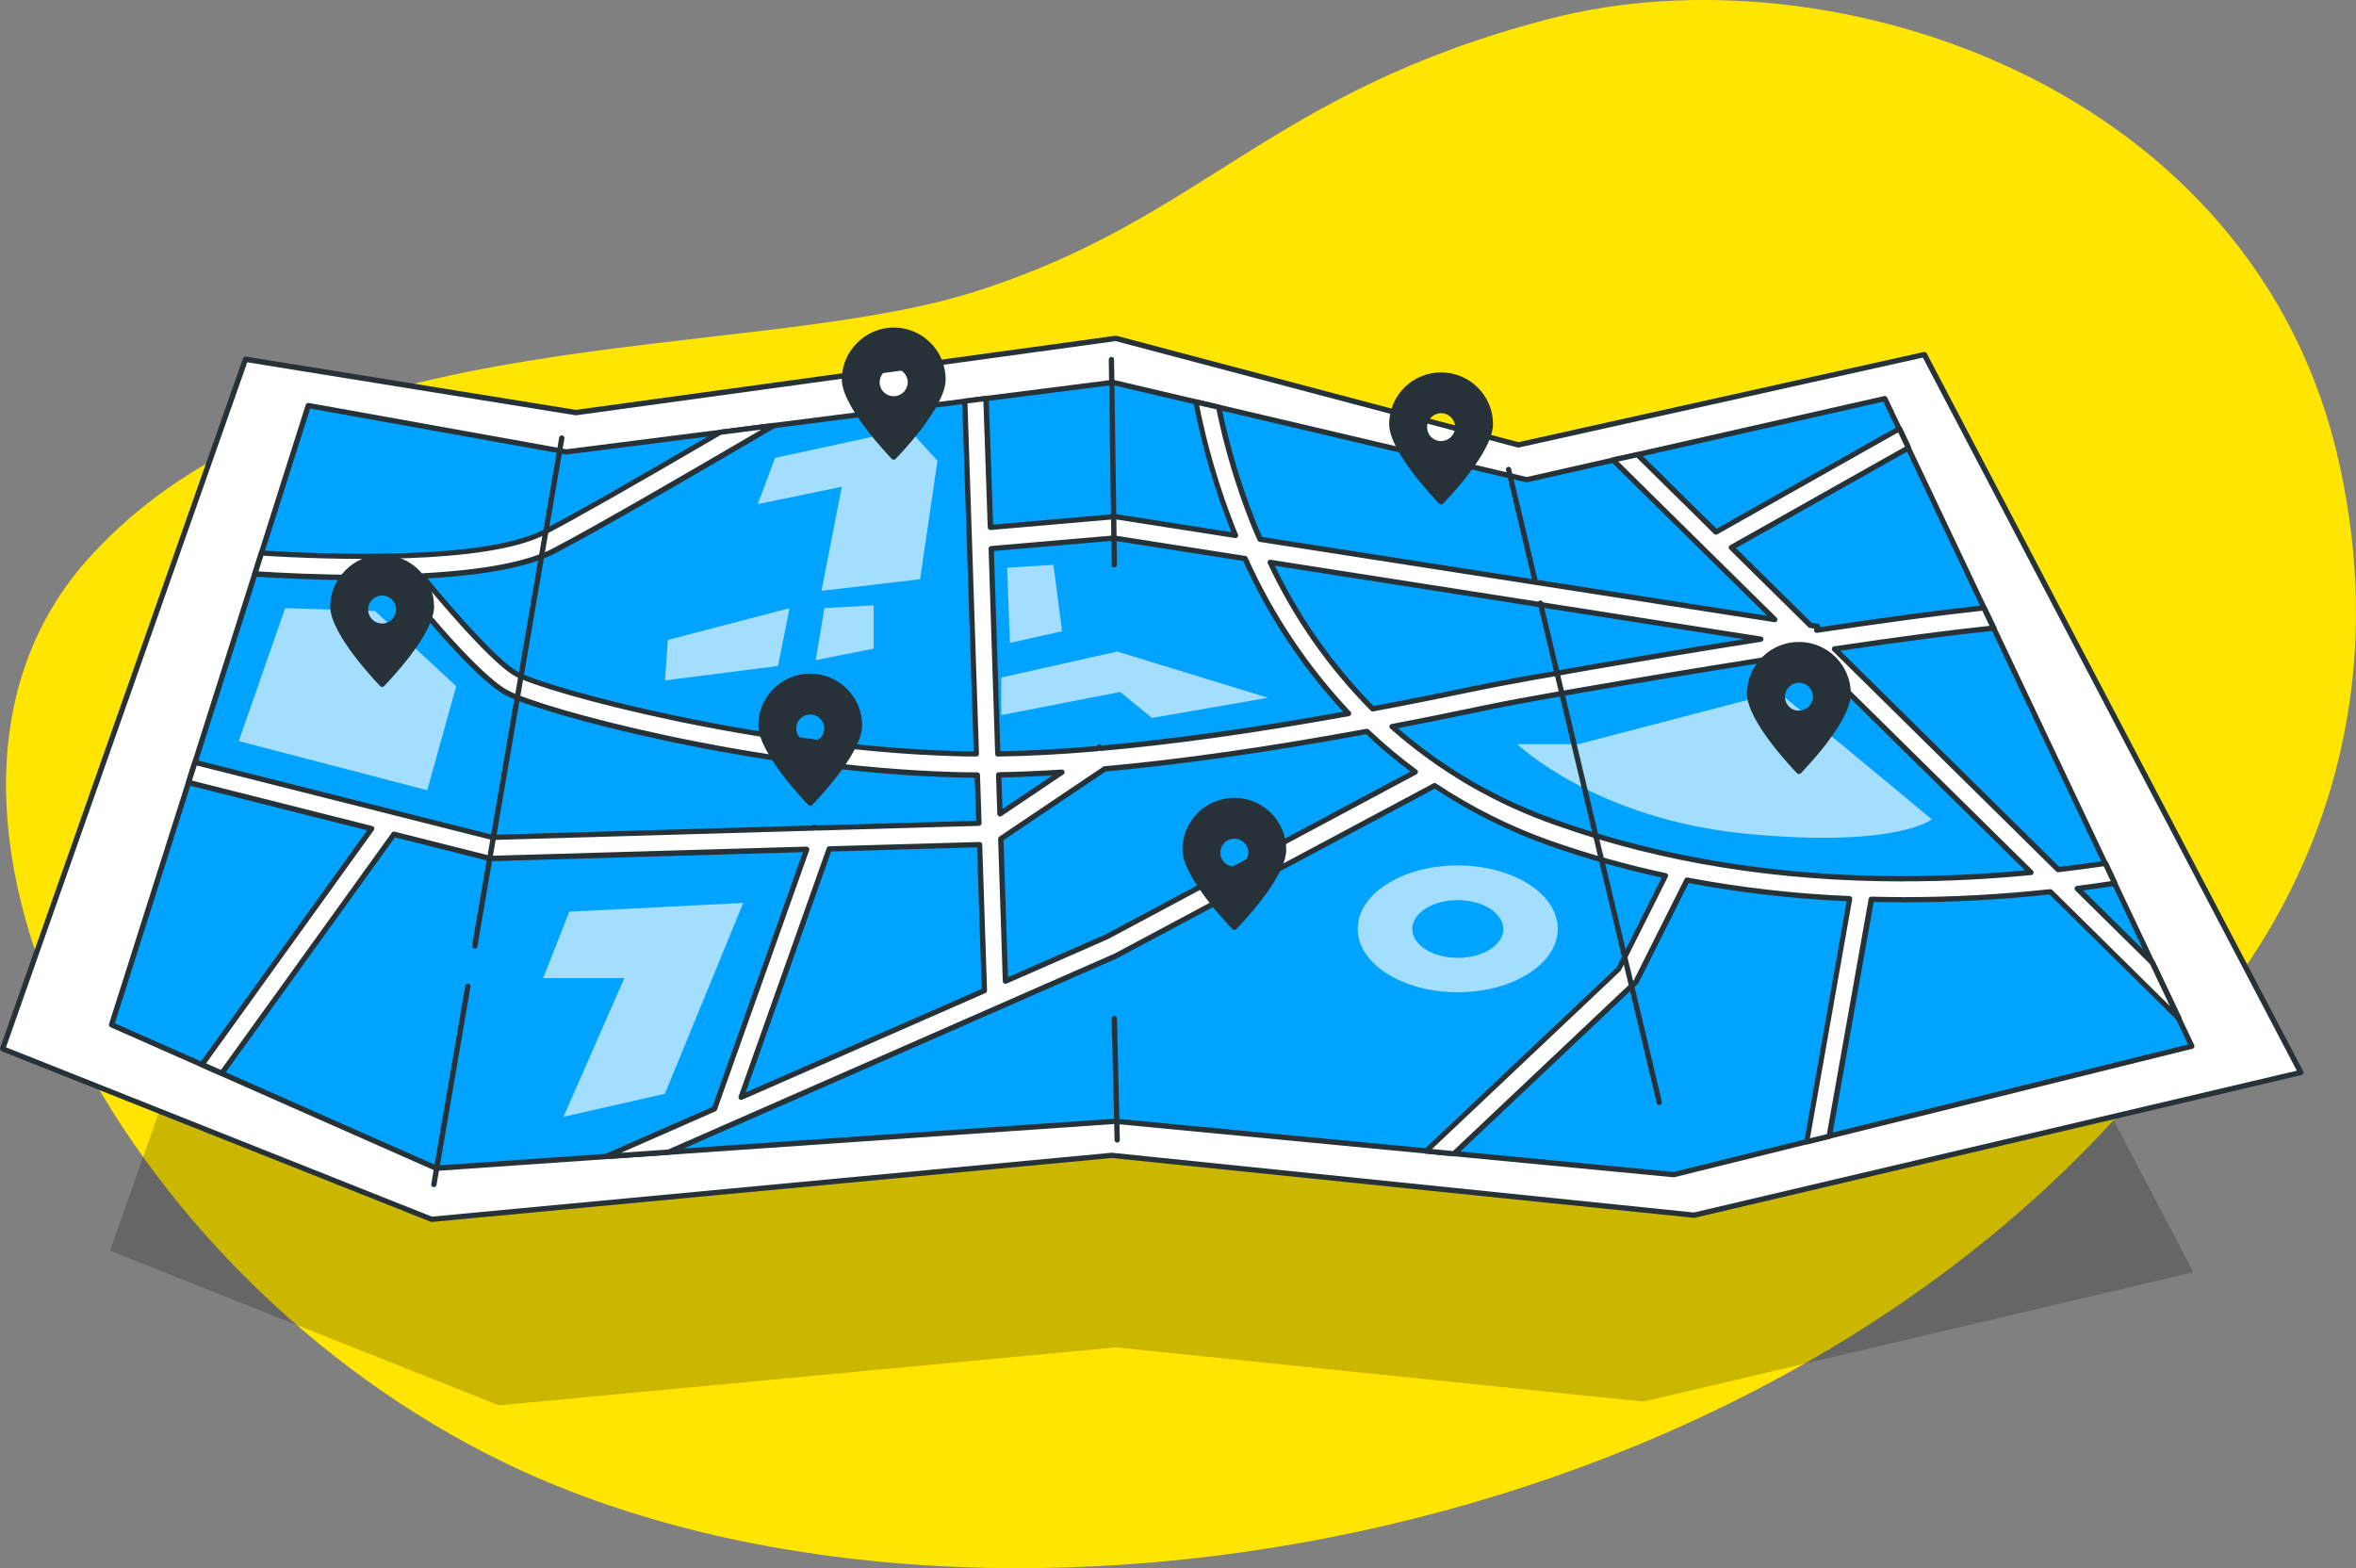 <?xml version="1.0" encoding="UTF-8"?> <svg xmlns="http://www.w3.org/2000/svg" width="347" height="231" viewBox="0 0 347 231" fill="none"><rect x="0" y="0" width="347" height="231" fill="#808080" stroke="none"/><g clip-path="url(#clip0_218_2986)"><path d="M318.454 156.66C318.454 156.66 356.791 124.5 344.603 68.548C332.423 12.596 269.819 -8.019 228.304 2.748C186.789 13.515 177.42 32.261 143.518 42.982C109.608 53.702 45.177 46.345 12.953 82.343C-19.27 118.349 17.068 187.715 74.238 215.414C142.018 248.26 260.238 229.404 318.462 156.652L318.454 156.66Z" fill="#FFE500"></path><path opacity="0.2" d="M48.636 92.16L92.75 99.284L164.833 89.373L218.575 103.604L272.786 91.545L323.045 187.396L242.046 206.454L164.318 198.466L73.473 207.006L16.209 184.235L48.636 92.16Z" fill="black"></path><path d="M36.158 52.908L84.817 60.763L164.341 49.833L223.619 65.528L283.42 52.223L338.872 157.968L249.518 178.988L163.771 170.175L63.556 179.595L0.39 154.48L36.158 52.908Z" fill="white"></path><path d="M63.557 179.984C63.51 179.984 63.455 179.976 63.408 179.953L0.25 154.846C0.055 154.768 -0.047 154.55 0.024 154.356L35.792 52.783C35.854 52.604 36.034 52.495 36.221 52.526L84.825 60.374L164.295 49.451C164.349 49.451 164.396 49.451 164.451 49.459L223.635 65.13L283.342 51.849C283.514 51.81 283.693 51.896 283.771 52.051L339.223 157.797C339.278 157.906 339.286 158.03 339.231 158.139C339.184 158.248 339.083 158.326 338.966 158.357L249.612 179.377C249.573 179.385 249.526 179.393 249.479 179.385L163.732 170.572L63.596 179.992C63.596 179.992 63.572 179.992 63.557 179.992V179.984ZM0.882 154.262L63.611 179.206L163.732 169.794L249.487 178.598L338.286 157.711L283.209 52.674L223.705 65.917C223.643 65.932 223.58 65.932 223.518 65.917L164.318 50.245L84.872 61.168C84.833 61.168 84.794 61.168 84.755 61.168L36.416 53.367L0.882 154.262Z" fill="#263238"></path><path d="M45.411 59.735L83.42 66.563L163.904 56.325L224.861 70.665L277.603 58.715L322.819 154.106L246.528 173.024L164.326 165.161L64.244 172.082L16.436 150.946L45.411 59.735Z" fill="#00A3FF"></path><path d="M246.528 173.413C246.528 173.413 246.504 173.413 246.489 173.413L164.287 165.551L64.267 172.471C64.205 172.471 64.142 172.471 64.08 172.44L16.272 151.304C16.092 151.226 15.999 151.016 16.061 150.829L45.036 59.618C45.099 59.432 45.286 59.323 45.481 59.354L83.428 66.174L163.85 55.944C163.896 55.944 163.943 55.944 163.99 55.944L224.861 70.261L277.517 58.334C277.697 58.295 277.877 58.381 277.955 58.544L323.17 153.935C323.217 154.044 323.217 154.161 323.17 154.27C323.124 154.379 323.022 154.449 322.913 154.48L246.621 173.398C246.621 173.398 246.559 173.406 246.528 173.406V173.413ZM164.302 164.772L246.504 172.627L322.265 153.842L277.385 59.159L224.947 71.039C224.892 71.055 224.83 71.055 224.767 71.039L163.881 56.715L83.467 66.944C83.428 66.944 83.389 66.944 83.35 66.944L45.677 60.179L16.912 150.728L64.314 171.685L164.302 164.772Z" fill="#263238"></path><g opacity="0.64"><path d="M261.901 101.923L232.434 109.615H223.471C223.471 109.615 235.003 120.685 257.201 122.81C279.399 124.936 284.529 120.685 284.529 120.685L261.901 101.923Z" fill="white"></path><path d="M133.805 63.184L114.16 67.442L111.599 74.254L123.982 71.701L120.992 87.022L135.515 85.325L138.076 67.863L133.805 63.184Z" fill="white"></path><path d="M121.421 89.576L120.141 97.244L128.683 95.539V89.155L121.421 89.576Z" fill="white"></path><path d="M116.299 89.576L114.589 98.093L97.935 100.226L98.364 94.262L116.299 89.576Z" fill="white"></path><path d="M214.703 127.474C206.567 127.474 199.969 131.662 199.969 136.816C199.969 141.97 206.567 146.158 214.703 146.158C222.838 146.158 229.436 141.962 229.436 136.816C229.436 131.67 222.854 127.474 214.703 127.474ZM214.703 141.09C211.002 141.09 208.003 139.19 208.003 136.839C208.003 134.488 211.002 132.581 214.703 132.581C218.404 132.581 221.417 134.527 221.417 136.862C221.417 139.198 218.419 141.09 214.703 141.09Z" fill="white"></path><path d="M97.935 161.105L109.467 133.001L83.849 134.286L80 144.071H91.954L82.99 164.507L97.935 161.105Z" fill="white"></path><path d="M147.469 99.798L164.544 95.967L186.75 102.779L169.666 105.753L164.974 101.923L147.469 105.333V99.798Z" fill="white"></path><path d="M148.32 83.62L148.749 94.691L156.432 92.986L155.152 83.192L148.32 83.62Z" fill="white"></path><path d="M41.999 89.576L35.167 109.163L62.924 116.403L67.195 101.074L55.241 90.004L41.999 89.576Z" fill="white"></path></g><path d="M316.986 141.79L305.938 130.891C307.843 130.65 309.686 130.385 311.451 130.113L310.069 127.185C307.859 127.512 305.54 127.824 303.12 128.104L270.186 95.601C278.938 94.301 287.254 93.18 293.609 92.526L292.196 89.552C285.325 90.284 276.58 91.491 267.57 92.845L267.664 92.277L266.61 92.113L254.999 80.654L281.07 65.963L279.735 63.145L252.719 78.373L241.164 66.975L237.556 67.754L261.394 91.265L185.579 79.439C185.212 78.606 184.845 77.773 184.509 76.917C182.339 71.428 180.66 65.761 179.481 59.984L176.124 59.206C177.357 65.613 179.184 71.895 181.589 77.968L181.964 78.879L164.201 76.099L145.868 77.695L145.212 58.7L142.089 59.097L143.799 111.062C142.737 111.062 141.675 111.062 140.676 111.016C111.825 110.183 80.664 101.79 76.049 99.284C72.926 97.563 65.899 89.459 62.159 84.858C69.803 84.461 77.197 83.433 81.57 81.168C87.566 78.053 101.753 69.84 113.941 62.678L106.071 63.682C95.663 69.762 85.083 75.85 80.141 78.404C71.294 82.981 47.605 82.032 38.509 81.471L37.533 84.538C40.922 84.764 46.84 85.076 53.399 85.076C54.96 85.076 56.639 85.076 58.286 85.013C59.458 86.493 69.725 99.385 74.558 102.016C79.391 104.647 110.763 113.266 140.59 114.122C141.691 114.153 142.807 114.169 143.939 114.169L144.174 121.276L120.305 121.969L119.946 121.845L119.899 121.977L72.489 123.355L28.718 112.3L27.773 115.274L54.734 122.071L29.748 156.816L32.669 158.1L58.013 122.896L72.177 126.469L118.813 125.115L105.235 163.332L89.284 170.338L98.482 169.708L164.318 140.809L211.298 115.718C216.647 119.276 222.417 122.148 228.476 124.282C233.973 126.204 239.586 127.777 245.286 128.992L238.4 142.732L210.018 169.56L214.14 169.949L240.75 144.803L240.945 144.616L248.456 129.638C256.366 131.132 264.369 132.051 272.411 132.378L266.087 168.19L269.405 167.372L275.604 132.464C277.236 132.503 278.853 132.534 280.453 132.534C287.644 132.534 294.828 132.137 301.98 131.358L320.898 150.042L316.986 141.79ZM109.155 161.627L122.132 125.037L144.275 124.406L144.986 145.916L109.155 161.627ZM259.348 94.145C241.234 96.995 223.939 100.078 220.176 100.825L217.053 101.456C213.711 102.148 208.503 103.231 202.179 104.414C195.948 98.131 190.842 90.837 187.086 82.834L259.348 94.145ZM145.993 80.809L164.068 79.252L183.385 82.273C187.156 90.673 192.302 98.388 198.618 105.099C187.999 107.022 174.882 109.093 162.101 110.222L161.968 110.027L161.609 110.268C156.612 110.696 151.677 110.985 146.961 111.047L145.993 80.809ZM147.086 114.13C150.115 114.083 153.239 113.943 156.401 113.74L147.281 119.875L147.086 114.13ZM163.03 137.968L148.085 144.523L147.398 123.558L162.702 113.258C176.381 112.028 190.381 109.755 201.328 107.73C203.576 109.871 205.958 111.864 208.456 113.702L163.03 137.968ZM229.538 121.292C220.504 118.186 212.173 113.343 205.021 107.03C210.369 106.01 214.765 105.099 217.716 104.484L220.785 103.853C226.36 102.74 246.863 99.182 266.329 96.185L299.122 128.517C279.407 130.408 254.109 129.949 229.538 121.292Z" fill="white"></path><path d="M89.284 170.728C89.104 170.728 88.948 170.603 88.909 170.432C88.862 170.245 88.956 170.058 89.128 169.98L104.923 163.044L118.251 125.519L72.184 126.859C72.184 126.859 72.114 126.859 72.075 126.843L58.169 123.332L32.981 158.318C32.871 158.466 32.676 158.521 32.505 158.451L29.584 157.166C29.475 157.119 29.397 157.026 29.366 156.909C29.334 156.792 29.358 156.676 29.428 156.582L54.078 122.304L27.671 115.648C27.57 115.625 27.476 115.555 27.429 115.461C27.375 115.368 27.367 115.259 27.398 115.157L28.343 112.184C28.405 111.989 28.608 111.872 28.811 111.927L72.528 122.966L119.641 121.596C119.743 121.471 119.914 121.424 120.07 121.479L120.359 121.58L143.768 120.903L143.557 114.558C142.549 114.558 141.55 114.542 140.574 114.511C110.678 113.655 79.313 105.052 74.363 102.359C69.694 99.813 60.262 88.135 58.099 85.411C56.514 85.465 54.929 85.465 53.399 85.465C46.598 85.465 40.523 85.13 37.509 84.928C37.392 84.92 37.283 84.858 37.213 84.757C37.142 84.655 37.127 84.531 37.166 84.422L38.142 81.355C38.197 81.183 38.376 81.074 38.54 81.082C48.097 81.674 71.279 82.553 79.969 78.061C84.154 75.897 92.868 70.946 105.883 63.347C105.93 63.324 105.977 63.301 106.032 63.301L113.902 62.297C114.082 62.273 114.261 62.382 114.324 62.553C114.386 62.725 114.316 62.919 114.152 63.013C106.766 67.357 88.815 77.851 81.765 81.51C78.009 83.457 71.685 84.702 62.963 85.2C66.75 89.817 73.34 97.337 76.252 98.941C80.851 101.44 111.935 109.794 140.699 110.627C141.566 110.665 142.495 110.673 143.408 110.673L141.714 59.112C141.714 58.91 141.855 58.739 142.058 58.715L145.181 58.318C145.29 58.303 145.399 58.334 145.485 58.412C145.571 58.482 145.618 58.583 145.626 58.692L146.266 77.275L164.193 75.718C164.193 75.718 164.256 75.718 164.287 75.718L181.363 78.388L181.253 78.116C178.849 72.028 176.998 65.699 175.764 59.276C175.741 59.144 175.78 59.011 175.874 58.926C175.967 58.832 176.108 58.793 176.233 58.824L179.59 59.603C179.739 59.634 179.856 59.759 179.887 59.907C181.058 65.644 182.745 71.32 184.9 76.777C185.204 77.555 185.548 78.334 185.876 79.089L260.285 90.697L237.307 68.034C237.205 67.933 237.166 67.785 237.205 67.645C237.244 67.505 237.361 67.404 237.502 67.372L241.109 66.594C241.242 66.571 241.374 66.602 241.468 66.695L252.813 77.882L279.571 62.803C279.665 62.748 279.774 62.74 279.883 62.771C279.985 62.803 280.071 62.88 280.117 62.974L281.453 65.792C281.538 65.979 281.468 66.197 281.289 66.298L255.671 80.732L266.828 91.74L267.757 91.888C267.859 91.903 267.953 91.958 268.015 92.043C268.078 92.129 268.101 92.23 268.085 92.332V92.37C277.994 90.883 286.106 89.801 292.188 89.155C292.352 89.14 292.509 89.225 292.579 89.373L293.992 92.347C294.047 92.464 294.039 92.596 293.976 92.705C293.914 92.814 293.805 92.892 293.68 92.9C287.964 93.492 280.352 94.48 271.045 95.858L303.291 127.684C305.493 127.427 307.765 127.123 310.045 126.788C310.217 126.765 310.381 126.851 310.459 127.006L311.841 129.934C311.896 130.043 311.888 130.175 311.833 130.284C311.779 130.393 311.669 130.471 311.544 130.486C309.889 130.743 308.335 130.961 306.813 131.164L317.291 141.502C317.291 141.502 317.353 141.572 317.369 141.611L321.281 149.864C321.359 150.035 321.312 150.237 321.156 150.346C321 150.455 320.789 150.44 320.656 150.307L301.87 131.755C294.796 132.518 287.605 132.908 280.484 132.915C278.931 132.915 277.346 132.884 275.964 132.853L269.819 167.435C269.795 167.59 269.678 167.707 269.53 167.746L266.211 168.563C266.079 168.595 265.946 168.563 265.852 168.47C265.759 168.377 265.712 168.244 265.735 168.12L271.982 132.744C264.197 132.402 256.366 131.506 248.706 130.074L241.328 144.788C241.304 144.827 241.281 144.865 241.25 144.897L241.054 145.083L214.445 170.229C214.367 170.307 214.25 170.338 214.14 170.331L210.018 169.941C209.862 169.926 209.737 169.825 209.682 169.684C209.627 169.544 209.674 169.381 209.784 169.272L238.119 142.491L244.747 129.264C239.219 128.065 233.715 126.508 228.382 124.648C222.37 122.53 216.631 119.681 211.314 116.17L164.537 141.152L98.677 170.066C98.638 170.081 98.591 170.097 98.544 170.097L89.346 170.728C89.346 170.728 89.331 170.728 89.323 170.728H89.284ZM118.813 124.725C118.938 124.725 119.055 124.788 119.126 124.889C119.204 124.99 119.219 125.13 119.18 125.247L105.602 163.464C105.563 163.565 105.493 163.643 105.392 163.69L91.486 169.801L98.388 169.326L164.162 140.459L211.111 115.383C211.236 115.313 211.392 115.321 211.509 115.399C216.826 118.933 222.573 121.798 228.601 123.916C234.066 125.823 239.704 127.403 245.364 128.61C245.481 128.634 245.583 128.711 245.638 128.82C245.692 128.929 245.692 129.054 245.638 129.163L238.751 142.904C238.728 142.943 238.704 142.981 238.673 143.013L210.916 169.248L214.008 169.544L240.633 144.383L248.113 129.467C248.191 129.311 248.363 129.225 248.534 129.256C256.397 130.743 264.439 131.662 272.434 131.989C272.544 131.989 272.653 132.043 272.723 132.137C272.794 132.222 272.825 132.339 272.801 132.448L266.578 167.668L269.069 167.053L275.222 132.394C275.253 132.207 275.401 132.075 275.612 132.075C277.064 132.106 278.774 132.145 280.453 132.145C287.605 132.145 294.835 131.74 301.941 130.969C302.058 130.961 302.175 131 302.261 131.078L319.602 148.205L316.666 142.016L305.665 131.164C305.556 131.062 305.524 130.907 305.571 130.759C305.618 130.611 305.743 130.518 305.891 130.494C307.5 130.292 309.139 130.058 310.881 129.794L309.842 127.598C307.586 127.933 305.345 128.221 303.166 128.478C303.049 128.493 302.932 128.454 302.846 128.369L269.912 95.866C269.811 95.765 269.772 95.609 269.819 95.469C269.866 95.329 269.983 95.228 270.131 95.204C279.501 93.811 287.199 92.799 293.024 92.184L291.962 89.957C285.809 90.619 277.627 91.716 267.625 93.219C267.5 93.235 267.375 93.196 267.289 93.11C267.203 93.024 267.164 92.9 267.18 92.775L267.211 92.596L266.547 92.495C266.469 92.479 266.391 92.448 266.336 92.386L254.726 80.926C254.64 80.841 254.593 80.716 254.617 80.599C254.632 80.475 254.703 80.374 254.812 80.311L280.57 65.8L279.571 63.69L252.922 78.708C252.774 78.793 252.579 78.77 252.454 78.645L241.047 67.396L238.353 67.98L261.675 90.985C261.792 91.102 261.823 91.288 261.745 91.436C261.667 91.584 261.503 91.67 261.339 91.646L185.524 79.821C185.392 79.797 185.282 79.712 185.228 79.595C184.853 78.739 184.486 77.906 184.15 77.057C182.011 71.639 180.332 66.01 179.153 60.303L176.623 59.72C177.849 65.885 179.637 71.973 181.956 77.82L182.331 78.723C182.386 78.856 182.362 79.003 182.276 79.112C182.19 79.221 182.05 79.276 181.909 79.252L164.193 76.481L145.907 78.069C145.798 78.077 145.696 78.046 145.61 77.976C145.524 77.906 145.485 77.805 145.477 77.695L144.837 59.128L142.495 59.424L144.189 111.031C144.189 111.14 144.15 111.242 144.08 111.312C144.01 111.382 143.908 111.428 143.799 111.428C142.753 111.428 141.667 111.428 140.66 111.382C111.778 110.549 80.508 102.125 75.862 99.603C71.989 97.47 62.877 86.345 61.855 85.084C61.761 84.967 61.745 84.811 61.8 84.679C61.862 84.546 61.987 84.453 62.136 84.445C71.146 83.978 77.619 82.748 81.39 80.802C87.949 77.392 103.978 68.05 112.106 63.285L106.204 64.04C93.219 71.623 84.513 76.567 80.328 78.731C71.56 83.27 48.605 82.452 38.798 81.861L38.064 84.165C41.21 84.367 46.98 84.671 53.406 84.671C54.999 84.671 56.639 84.671 58.279 84.609C58.403 84.601 58.521 84.655 58.599 84.757C59.754 86.212 70.022 99.081 74.753 101.658C79.664 104.328 110.834 112.861 140.605 113.717C141.698 113.748 142.815 113.764 143.947 113.764C144.158 113.764 144.33 113.927 144.338 114.138L144.572 121.245C144.572 121.347 144.541 121.448 144.462 121.526C144.392 121.604 144.291 121.642 144.189 121.65L120.32 122.343C120.273 122.343 120.227 122.343 120.18 122.32L120.102 122.296C120.047 122.328 119.977 122.351 119.914 122.351L72.505 123.729C72.505 123.729 72.434 123.729 72.395 123.713L28.983 112.752L28.273 114.978L54.835 121.674C54.96 121.705 55.062 121.798 55.108 121.915C55.155 122.04 55.132 122.172 55.062 122.273L30.357 156.629L32.551 157.594L57.709 122.647C57.802 122.514 57.966 122.46 58.122 122.499L72.231 126.057L118.813 124.702H118.821L118.813 124.725ZM109.155 162.016C109.061 162.016 108.96 161.977 108.89 161.915C108.772 161.806 108.733 161.65 108.788 161.502L121.765 124.912C121.819 124.764 121.96 124.655 122.124 124.655L144.267 124.025C144.509 124.025 144.658 124.188 144.665 124.398L145.376 145.909C145.376 146.064 145.29 146.212 145.142 146.275L109.311 161.985C109.264 162.008 109.21 162.016 109.155 162.016ZM122.413 125.418L109.826 160.911L144.587 145.667L143.9 124.811L122.413 125.426V125.418ZM148.085 144.912C148.015 144.912 147.937 144.889 147.875 144.85C147.765 144.78 147.695 144.663 147.695 144.531L147.008 123.565C147.008 123.433 147.07 123.308 147.18 123.231L162.483 112.931C162.538 112.892 162.6 112.869 162.663 112.869C173.93 111.857 186.914 109.996 201.25 107.349C201.374 107.326 201.499 107.365 201.593 107.45C203.818 109.576 206.208 111.569 208.683 113.39C208.792 113.468 208.847 113.6 208.839 113.733C208.831 113.865 208.753 113.982 208.636 114.052L163.209 138.318C163.209 138.318 163.194 138.326 163.178 138.334L148.234 144.889C148.187 144.912 148.132 144.92 148.078 144.92L148.085 144.912ZM147.796 123.76L148.46 143.931L162.858 137.618L207.73 113.647C205.458 111.95 203.264 110.097 201.203 108.151C186.961 110.782 174.054 112.627 162.835 113.639L147.796 123.76ZM280.219 129.832C261.878 129.832 244.849 127.1 229.413 121.658C220.285 118.521 211.993 113.694 204.771 107.318C204.662 107.217 204.615 107.069 204.654 106.921C204.693 106.781 204.81 106.672 204.958 106.641C209.916 105.699 213.984 104.858 217.646 104.095L220.715 103.464C226.563 102.296 247.215 98.731 266.274 95.796C266.399 95.78 266.516 95.819 266.61 95.905L299.403 128.236C299.512 128.345 299.544 128.501 299.497 128.641C299.45 128.781 299.317 128.883 299.169 128.898C292.712 129.521 286.395 129.825 280.227 129.825L280.219 129.832ZM205.88 107.263C212.891 113.312 220.886 117.906 229.663 120.926C249.963 128.081 273.036 130.525 298.247 128.205L266.188 96.598C247.191 99.525 226.672 103.067 220.855 104.235L217.787 104.866C214.32 105.59 210.478 106.376 205.872 107.263H205.88ZM147.281 120.265C147.219 120.265 147.156 120.249 147.102 120.226C146.977 120.163 146.891 120.031 146.891 119.891L146.696 114.145C146.696 114.044 146.727 113.943 146.805 113.865C146.875 113.787 146.977 113.748 147.078 113.741C149.936 113.694 152.973 113.569 156.377 113.351C156.557 113.344 156.713 113.445 156.776 113.616C156.83 113.78 156.776 113.966 156.627 114.068L147.508 120.202C147.445 120.249 147.367 120.272 147.289 120.272L147.281 120.265ZM147.492 114.519L147.648 119.167L154.995 114.223C152.302 114.379 149.834 114.48 147.492 114.519ZM146.961 111.436C146.75 111.436 146.578 111.273 146.571 111.063L145.602 80.825C145.602 80.615 145.751 80.444 145.962 80.428L164.037 78.871C164.037 78.871 164.099 78.871 164.131 78.871L183.447 81.892C183.58 81.915 183.689 82.001 183.744 82.118C187.508 90.494 192.614 98.139 198.907 104.834C199.009 104.936 199.04 105.084 198.993 105.224C198.946 105.364 198.829 105.457 198.689 105.488C185.103 107.948 172.805 109.677 162.132 110.619C162.046 110.627 161.96 110.603 161.89 110.556L161.827 110.595C161.773 110.634 161.71 110.658 161.64 110.658C156.206 111.125 151.404 111.382 146.961 111.436ZM146.391 81.168L147.336 110.658C151.622 110.588 156.252 110.339 161.468 109.895L161.741 109.708C161.921 109.591 162.163 109.638 162.28 109.809C172.688 108.89 184.642 107.217 197.83 104.842C191.747 98.264 186.789 90.79 183.096 82.624L164.037 79.642L146.375 81.16L146.391 81.168ZM202.179 104.803C202.077 104.803 201.976 104.764 201.898 104.687C195.62 98.357 190.514 91.062 186.727 82.997C186.664 82.865 186.68 82.717 186.766 82.6C186.852 82.483 187 82.429 187.141 82.452L259.403 93.764C259.59 93.795 259.731 93.959 259.731 94.145C259.731 94.332 259.59 94.504 259.403 94.527C240.968 97.431 223.697 100.521 220.246 101.207L217.006 101.861C213.617 102.561 208.495 103.628 202.241 104.795C202.218 104.795 202.194 104.795 202.171 104.795L202.179 104.803ZM187.757 83.332C191.443 90.993 196.331 97.937 202.311 103.994C208.464 102.841 213.508 101.798 216.85 101.098L220.098 100.444C223.401 99.79 239.337 96.933 256.842 94.145L187.75 83.332H187.757Z" fill="#263238"></path><path d="M63.9 174.862C63.9 174.862 63.853 174.862 63.838 174.862C63.627 174.823 63.478 174.62 63.517 174.41L68.522 145.216C68.561 145.006 68.757 144.866 68.975 144.897C69.186 144.936 69.334 145.13 69.295 145.348L64.29 174.542C64.259 174.729 64.095 174.869 63.908 174.869L63.9 174.862Z" fill="#263238"></path><path d="M69.92 139.735C69.92 139.735 69.873 139.735 69.858 139.735C69.647 139.696 69.499 139.502 69.537 139.284L82.358 64.453C82.397 64.243 82.6 64.103 82.811 64.134C83.022 64.173 83.17 64.368 83.131 64.585L70.311 139.416C70.279 139.603 70.115 139.743 69.928 139.743L69.92 139.735Z" fill="#263238"></path><path d="M164.123 83.581C163.912 83.581 163.732 83.41 163.732 83.2L163.303 52.97C163.303 52.752 163.475 52.581 163.686 52.573C163.881 52.581 164.076 52.744 164.084 52.955L164.513 83.184C164.513 83.402 164.341 83.573 164.131 83.581H164.123Z" fill="#263238"></path><path d="M244.396 162.771C244.216 162.771 244.06 162.655 244.013 162.476L226.492 88.922C226.446 88.712 226.571 88.501 226.781 88.455C226.984 88.4 227.203 88.532 227.25 88.743L244.771 162.297C244.818 162.507 244.693 162.717 244.482 162.764C244.451 162.764 244.419 162.771 244.388 162.771H244.396Z" fill="#263238"></path><path d="M226.04 85.707C225.86 85.707 225.704 85.59 225.657 85.411L221.808 69.233C221.761 69.023 221.886 68.813 222.097 68.766C222.307 68.719 222.518 68.844 222.565 69.054L226.414 85.232C226.461 85.442 226.336 85.652 226.125 85.699C226.094 85.699 226.063 85.707 226.032 85.707H226.04Z" fill="#263238"></path><path d="M164.544 168.307C164.334 168.307 164.162 168.135 164.154 167.925L163.732 150.043C163.732 149.825 163.896 149.654 164.115 149.646C164.318 149.63 164.513 149.809 164.513 150.027L164.935 167.91C164.935 168.128 164.771 168.299 164.552 168.307H164.544Z" fill="#263238"></path><path d="M56.279 82.11C52.274 82.11 49.026 85.348 49.026 89.342C49.026 89.342 49.026 89.342 49.026 89.35C49.026 93.344 56.279 100.794 56.279 100.794C56.279 100.794 63.541 93.344 63.541 89.35C63.541 85.356 60.293 82.11 56.279 82.11ZM56.279 92.23C54.921 92.23 53.82 91.133 53.82 89.778C53.82 88.423 54.921 87.326 56.279 87.326C57.638 87.326 58.739 88.423 58.739 89.778C58.731 91.125 57.63 92.215 56.279 92.215V92.23Z" fill="#263238"></path><path d="M56.279 101.183C56.17 101.183 56.077 101.144 55.998 101.066C55.702 100.755 48.636 93.453 48.636 89.35C48.636 85.247 52.063 81.721 56.279 81.721C60.496 81.721 63.931 85.146 63.931 89.35C63.931 93.554 56.857 100.755 56.56 101.066C56.49 101.144 56.389 101.183 56.279 101.183ZM56.279 82.499C52.493 82.499 49.416 85.566 49.416 89.342C49.416 92.705 54.96 98.817 56.279 100.226C57.599 98.817 63.15 92.705 63.15 89.35C63.15 85.574 60.066 82.499 56.279 82.499ZM56.279 92.62C54.71 92.62 53.43 91.343 53.43 89.778C53.43 88.213 54.71 86.936 56.279 86.936C57.849 86.936 59.129 88.213 59.129 89.778C59.121 91.32 57.888 92.565 56.358 92.612C56.334 92.612 56.303 92.62 56.279 92.62ZM56.279 87.715C55.139 87.715 54.21 88.641 54.21 89.778C54.21 90.915 55.1 91.802 56.209 91.841C56.233 91.841 56.256 91.841 56.279 91.841C57.412 91.841 58.341 90.922 58.349 89.794C58.349 88.649 57.419 87.723 56.279 87.723V87.715Z" fill="#263238"></path><path d="M131.626 48.633C127.62 48.633 124.372 51.872 124.372 55.866C124.372 59.867 131.626 67.318 131.626 67.318C131.626 67.318 138.887 59.867 138.887 55.874C138.887 51.88 135.639 48.633 131.626 48.633ZM131.626 58.754C130.267 58.754 129.166 57.657 129.166 56.302C129.166 54.947 130.267 53.85 131.626 53.85C132.984 53.85 134.085 54.947 134.085 56.302C134.078 57.649 132.977 58.739 131.626 58.739V58.754Z" fill="#263238"></path><path d="M131.626 67.707C131.517 67.707 131.423 67.668 131.345 67.59C131.048 67.279 123.982 59.977 123.982 55.874C123.982 51.771 127.41 48.244 131.626 48.244C135.842 48.244 139.278 51.67 139.278 55.874C139.278 60.078 132.204 67.279 131.907 67.59C131.837 67.668 131.735 67.707 131.626 67.707ZM131.626 49.023C127.839 49.023 124.763 52.09 124.763 55.866C124.763 59.229 130.306 65.341 131.626 66.75C132.945 65.341 138.497 59.229 138.497 55.874C138.497 52.098 135.413 49.023 131.626 49.023ZM131.626 59.144C130.057 59.144 128.776 57.867 128.776 56.302C128.776 54.737 130.057 53.46 131.626 53.46C133.195 53.46 134.476 54.737 134.476 56.302C134.468 57.843 133.234 59.089 131.704 59.136C131.681 59.136 131.649 59.144 131.626 59.144ZM131.626 54.239C130.486 54.239 129.557 55.165 129.557 56.302C129.557 57.439 130.447 58.326 131.556 58.365C131.579 58.365 131.602 58.365 131.626 58.365C132.758 58.365 133.687 57.446 133.695 56.318C133.695 55.173 132.766 54.247 131.626 54.247V54.239Z" fill="#263238"></path><path d="M119.336 99.618C115.331 99.618 112.083 102.849 112.075 106.843C112.075 110.852 119.336 118.295 119.336 118.295C119.336 118.295 126.59 110.852 126.59 106.851C126.59 102.849 123.342 99.618 119.336 99.618ZM119.336 109.739C117.986 109.739 116.885 108.641 116.885 107.294C116.885 105.947 117.986 104.85 119.336 104.85C120.687 104.85 121.78 105.932 121.788 107.279C121.788 108.626 120.687 109.723 119.336 109.723V109.739Z" fill="#263238"></path><path d="M119.336 118.684C119.235 118.684 119.133 118.645 119.055 118.567C118.751 118.256 111.685 110.961 111.685 106.851C111.685 104.803 112.481 102.896 113.933 101.456C115.378 100.023 117.291 99.229 119.329 99.229H119.336C123.553 99.229 126.98 102.647 126.98 106.851C126.98 111.055 119.914 118.256 119.617 118.567C119.547 118.645 119.446 118.684 119.336 118.684ZM119.329 100.008C117.501 100.008 115.776 100.716 114.48 102.008C113.184 103.301 112.465 105.021 112.465 106.843C112.465 110.214 118.017 116.317 119.336 117.726C120.656 116.317 126.2 110.214 126.2 106.851C126.2 103.075 123.123 100.008 119.336 100.008H119.329ZM119.336 110.128C117.767 110.128 116.494 108.859 116.494 107.294C116.494 105.73 117.767 104.461 119.336 104.461C120.906 104.461 122.171 105.722 122.178 107.279C122.178 108.805 120.96 110.05 119.446 110.113C119.407 110.128 119.375 110.128 119.336 110.128ZM119.336 105.239C118.196 105.239 117.275 106.158 117.275 107.294C117.275 108.431 118.142 109.295 119.235 109.35C119.266 109.342 119.297 109.334 119.336 109.334C120.476 109.334 121.398 108.415 121.398 107.279C121.398 106.158 120.468 105.239 119.336 105.239Z" fill="#263238"></path><path d="M264.954 94.947C260.949 94.947 257.701 98.178 257.693 102.172C257.693 106.181 264.954 113.624 264.954 113.624C264.954 113.624 272.208 106.181 272.208 102.18C272.208 98.178 268.96 94.947 264.954 94.947ZM264.954 105.068C263.603 105.068 262.503 103.97 262.503 102.623C262.503 101.277 263.603 100.179 264.954 100.179C266.305 100.179 267.398 101.261 267.406 102.608C267.406 103.955 266.305 105.052 264.954 105.052V105.068Z" fill="#263238"></path><path d="M264.954 114.013C264.853 114.013 264.751 113.974 264.673 113.896C264.369 113.585 257.302 106.29 257.302 102.18C257.302 97.968 260.738 94.558 264.946 94.558H264.954C269.171 94.558 272.598 97.976 272.598 102.18C272.598 106.384 265.532 113.585 265.235 113.896C265.165 113.974 265.064 114.013 264.954 114.013ZM264.946 95.337C261.167 95.337 258.091 98.404 258.083 102.172C258.083 105.543 263.635 111.646 264.954 113.056C266.274 111.646 271.817 105.543 271.817 102.18C271.817 98.404 268.741 95.337 264.954 95.337H264.946ZM264.954 105.457C263.385 105.457 262.112 104.188 262.112 102.623C262.112 101.059 263.385 99.79 264.954 99.79C266.524 99.79 267.789 101.051 267.796 102.608C267.796 104.134 266.586 105.379 265.064 105.442C265.025 105.457 264.993 105.457 264.954 105.457ZM264.954 100.568C263.814 100.568 262.893 101.487 262.893 102.623C262.893 103.76 263.767 104.624 264.853 104.679C264.884 104.671 264.915 104.663 264.954 104.663C266.094 104.663 267.016 103.745 267.016 102.608C267.016 101.487 266.086 100.568 264.954 100.568Z" fill="#263238"></path><path d="M181.8 117.913C177.794 117.913 174.546 121.144 174.538 125.138C174.538 129.147 181.8 136.59 181.8 136.59C181.8 136.59 189.053 129.147 189.053 125.146C189.053 121.144 185.805 117.913 181.8 117.913ZM181.8 128.034C180.449 128.034 179.348 126.936 179.348 125.589C179.348 124.243 180.449 123.145 181.8 123.145C183.15 123.145 184.244 124.227 184.251 125.574C184.251 126.921 183.15 128.018 181.8 128.018V128.034Z" fill="#263238"></path><path d="M181.8 136.979C181.698 136.979 181.597 136.94 181.519 136.862C181.214 136.551 174.148 129.256 174.148 125.146C174.148 120.934 177.583 117.524 181.792 117.524H181.8C186.016 117.524 189.444 120.942 189.444 125.146C189.444 129.35 182.378 136.551 182.081 136.862C182.011 136.94 181.909 136.979 181.8 136.979ZM181.792 118.303C178.013 118.303 174.937 121.37 174.929 125.138C174.929 128.509 180.48 134.612 181.8 136.022C183.119 134.612 188.663 128.509 188.663 125.146C188.663 121.37 185.587 118.303 181.8 118.303H181.792ZM181.8 128.423C180.23 128.423 178.958 127.154 178.958 125.59C178.958 124.025 180.23 122.756 181.8 122.756C183.369 122.756 184.634 124.017 184.642 125.574C184.642 127.1 183.432 128.345 181.909 128.408C181.87 128.423 181.839 128.423 181.8 128.423ZM181.8 123.534C180.66 123.534 179.738 124.453 179.738 125.59C179.738 126.726 180.613 127.59 181.698 127.645C181.729 127.637 181.761 127.629 181.8 127.629C182.94 127.629 183.861 126.711 183.861 125.574C183.861 124.453 182.932 123.534 181.8 123.534Z" fill="#263238"></path><path d="M212.251 55.243C208.245 55.243 204.997 58.474 204.989 62.468C204.989 66.477 212.251 73.92 212.251 73.92C212.251 73.92 219.504 66.477 219.504 62.475C219.504 58.474 216.256 55.243 212.251 55.243ZM212.251 65.364C210.9 65.364 209.799 64.266 209.799 62.919C209.799 61.572 210.9 60.475 212.251 60.475C213.601 60.475 214.695 61.557 214.702 62.904C214.702 64.251 213.601 65.348 212.251 65.348V65.364Z" fill="#263238"></path><path d="M212.251 74.309C212.149 74.309 212.048 74.27 211.97 74.192C211.665 73.881 204.599 66.586 204.599 62.476C204.599 58.264 208.034 54.854 212.243 54.854H212.251C216.467 54.854 219.895 58.272 219.895 62.476C219.895 66.68 212.828 73.881 212.532 74.192C212.461 74.27 212.36 74.309 212.251 74.309ZM212.243 55.633C208.464 55.633 205.387 58.7 205.38 62.468C205.38 65.839 210.931 71.942 212.251 73.351C213.57 71.942 219.114 65.839 219.114 62.476C219.114 58.7 216.037 55.633 212.251 55.633H212.243ZM212.251 65.753C210.681 65.753 209.409 64.484 209.409 62.919C209.409 61.355 210.681 60.086 212.251 60.086C213.82 60.086 215.085 61.347 215.093 62.904C215.093 64.43 213.883 65.675 212.36 65.738C212.321 65.753 212.29 65.753 212.251 65.753ZM212.251 60.864C211.111 60.864 210.189 61.783 210.189 62.919C210.189 64.056 211.064 64.92 212.149 64.975C212.18 64.967 212.212 64.959 212.251 64.959C213.391 64.959 214.312 64.04 214.312 62.904C214.312 61.783 213.383 60.864 212.251 60.864Z" fill="#263238"></path></g><defs><clipPath id="clip0_218_2986"><rect width="347" height="231" fill="white"></rect></clipPath></defs></svg> 